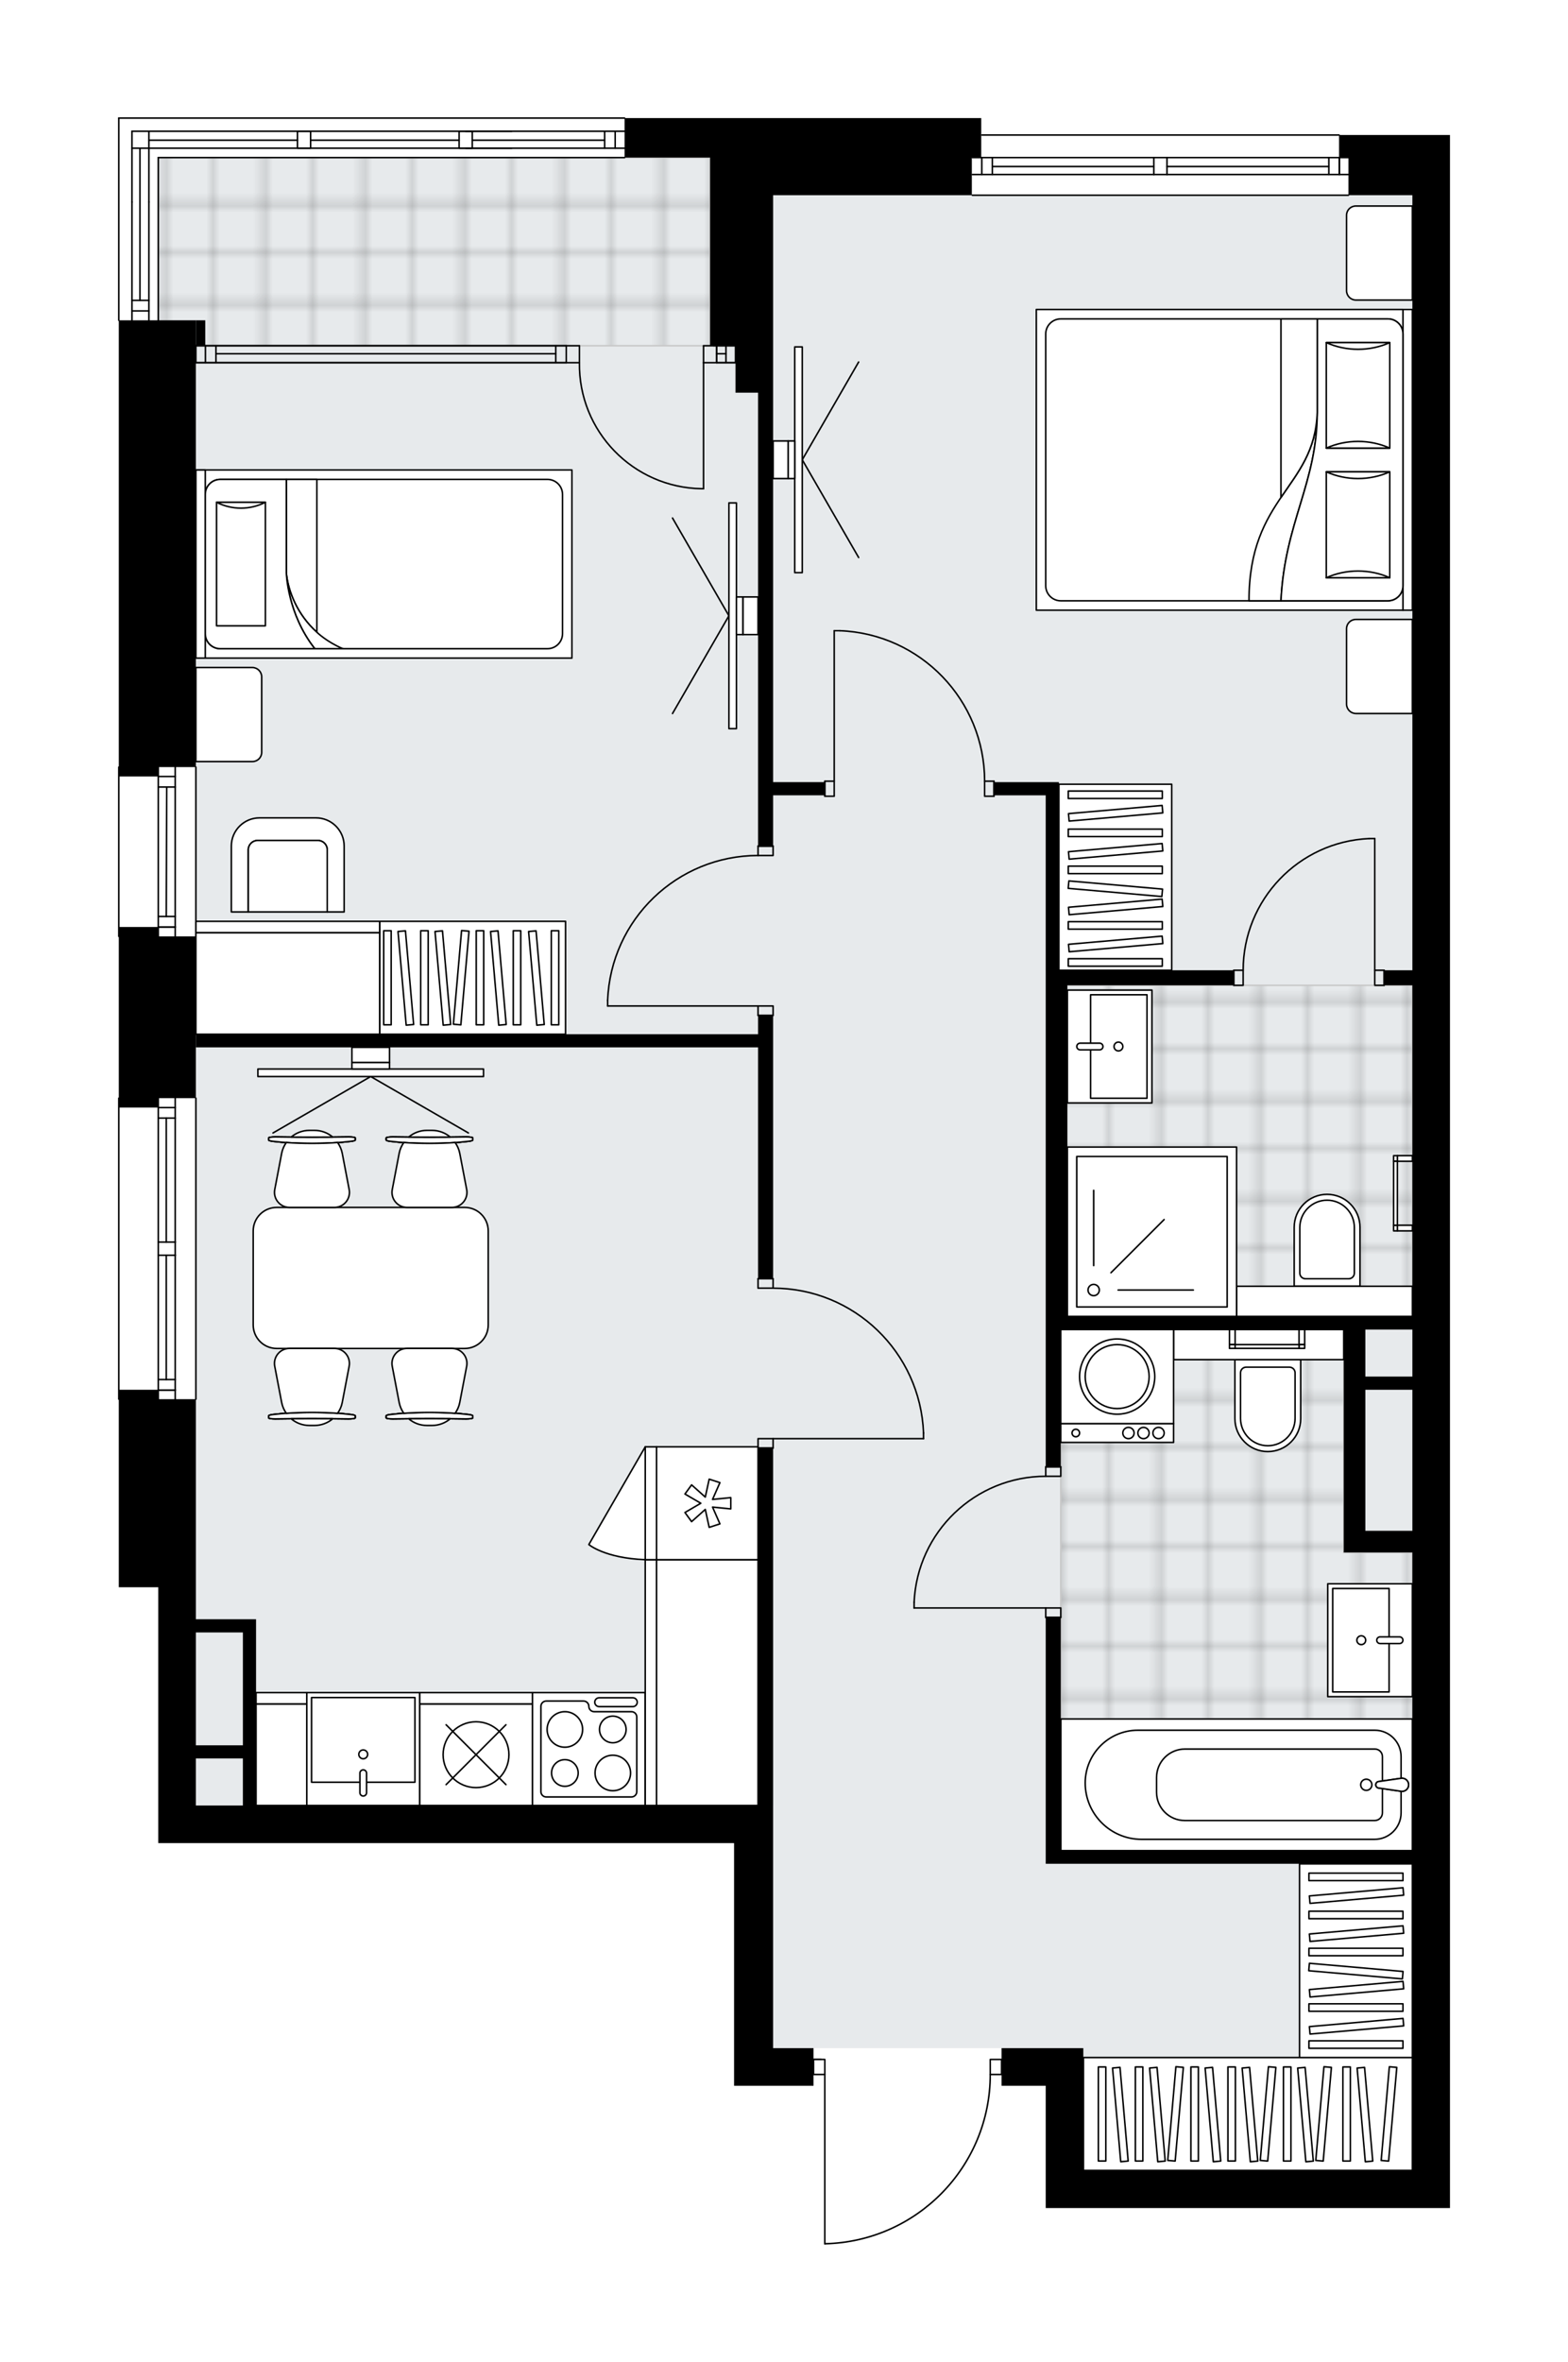 <svg xmlns="http://www.w3.org/2000/svg" xmlns:xlink="http://www.w3.org/1999/xlink" height="2000px" id="Layer_1" style="enable-background:new 0 0 1328.46 2000;" version="1.1" viewBox="0 0 1328.46 2000" width="1328.46px" x="0px" y="0px" xml:space="preserve">
<style type="text/css">
	.st0{fill:none;}
	.st1{opacity:0.25;fill:none;stroke:#070606;stroke-width:0.4;stroke-miterlimit:10;}
	.st2{fill:#FFFFFF;}
	.st3{fill:#E7EAEC;}
	.st4{fill:url(#SVGID_1_);stroke:#C8C8C8;stroke-width:1.3;stroke-miterlimit:10;}
	
		.st5{fill:url(#SVGID_00000034777167305513505090000012556784386794883518_);stroke:#C8C8C8;stroke-width:1.3;stroke-miterlimit:10;}
	
		.st6{fill:url(#SVGID_00000103980092877668507410000004112656047000053433_);stroke:#C8C8C8;stroke-width:1.3;stroke-miterlimit:10;}
	.st7{fill:none;stroke:#000000;stroke-width:1.3;stroke-linecap:round;stroke-linejoin:round;stroke-miterlimit:10;}
	.st8{fill:#FFFFFF;stroke:#000000;stroke-width:1.3;stroke-linecap:round;stroke-linejoin:round;stroke-miterlimit:10;}
	.st9{fill:none;stroke:#000000;stroke-width:1.3;stroke-linecap:round;stroke-linejoin:round;}
	.st10{fill:none;stroke:#000000;stroke-width:1.3;stroke-linecap:round;stroke-linejoin:round;stroke-dasharray:9.741,9.741;}
	.st11{font-family:'Arial-BoldMT','Arial'; font-weight:bold;}
	.st12{font-size:83.491px;}
	.st13{font-size:70.646px;}
	.st14{letter-spacing:-1;}
	.st15{letter-spacing:-3;}
	.st16{letter-spacing:-2;}
	.st17{font-family: 'ArialMT','Arial';}
	.st18{font-size:40px;}
</style>
<pattern height="14.57" id="New_Pattern_Swatch_2" patternUnits="userSpaceOnUse" style="overflow:visible;" viewBox="7.49 -22.06 14.57 14.57" width="14.57" x="243.5" y="702.16">
	<g>
		<rect class="st0" height="14.57" width="14.57" x="7.49" y="-22.06" />
		<g>
			<rect class="st1" height="7.29" width="7.29" x="14.77" y="-7.49" />
		</g>
		<g>
			<rect class="st1" height="7.29" width="7.29" x="0.2" y="-7.49" />
		</g>
		<g>
			<rect class="st1" height="7.29" width="7.29" x="22.06" y="-14.77" />
		</g>
		<g>
			<rect class="st1" height="7.29" width="7.29" x="7.49" y="-14.77" />
			<rect class="st1" height="7.29" width="7.29" x="14.77" y="-22.06" />
		</g>
		<g>
			<rect class="st1" height="7.29" width="7.29" x="0.2" y="-22.06" />
		</g>
		<g>
			<rect class="st1" height="7.29" width="7.29" x="22.06" y="-29.35" />
		</g>
		<g>
			<rect class="st1" height="7.29" width="7.29" x="7.49" y="-29.35" />
		</g>
	</g>
</pattern>
<path class="st2" d="M100.65,929.28V793.58c-0.36,0-0.65-0.29-0.65-0.65V649.57c0-0.36,0.29-0.65,0.65-0.65V271.89  c-0.36,0-0.65-0.29-0.65-0.65V100c0-0.36,0.29-0.65,0.65-0.65h428.5c0.36,0,0.65,0.29,0.65,0.65h301.53v13.9  c0.12-0.13,0.29-0.22,0.48-0.22h302.66c0.36,0,0.65,0.29,0.65,0.65h93.34v19.12v31.86v1704.46h-31.86H917.83h-31.86v-103.54h-37.43  v-8.91c0,0,0,0,0,0h-8.92c-0.17,37.62-14.72,73.13-41.05,100.05c-26.48,27.07-61.9,42.44-99.76,43.28c0,0,0,0-0.01,0c0,0,0,0-0.01,0  c-0.33,0-0.59-0.25-0.63-0.56c0-0.03-0.02-0.05-0.02-0.07c0,0,0-0.01,0-0.01c0,0,0,0,0-0.01v-142.68h-8.91c0,0,0,0,0,0v8.91H655  h-33.05v-205.49H165.96H134.1V1344.1h-33.45v-52.57v0l0-106.08c-0.36,0-0.65-0.29-0.65-0.65V929.93  C100,929.57,100.29,929.28,100.65,929.28z" id="background" />
<g id="floor">
	<polygon class="st3" points="165.96,299.96 165.96,1528.88 655,1528.88 655,1734.37 917.83,1734.37 917.83,1837.91 1196.6,1837.91    1196.6,165.31 969.14,165.31 917.83,165.31 601.63,165.31 601.63,133.45 134.1,133.45 134.1,299.96  " />
	
		<pattern id="SVGID_1_" patternTransform="matrix(-5.62 0 0 -5.62 -52950.586 -43680.109)" xlink:href="#New_Pattern_Swatch_2">
	</pattern>
	<polygon class="st4" points="601.63,292.78 134.1,292.78 134.1,133.45 601.63,133.45  " />
	
		<pattern id="SVGID_00000127016250032155595150000003739603627261338524_" patternTransform="matrix(-5.62 0 0 -5.62 -52950.586 -43680.109)" xlink:href="#New_Pattern_Swatch_2">
	</pattern>
	
		<polygon points="   1138.46,1314.63 1138.46,1125.86 898.72,1125.86 898.72,1567.11 1196.6,1567.11 1196.6,1314.63  " style="fill:url(#SVGID_00000127016250032155595150000003739603627261338524_);stroke:#C8C8C8;stroke-width:1.3;stroke-miterlimit:10;" />
	
		<pattern id="SVGID_00000072262243921637214470000000344403301227414685_" patternTransform="matrix(-5.62 0 0 -5.62 -52950.586 -43680.109)" xlink:href="#New_Pattern_Swatch_2">
	</pattern>
	
		<polygon points="   903.17,1114.71 1196.6,1114.71 1196.6,834.35 903.17,834.35  " style="fill:url(#SVGID_00000072262243921637214470000000344403301227414685_);stroke:#C8C8C8;stroke-width:1.3;stroke-miterlimit:10;" />
	<g id="LWPOLYLINE_00000059287412031070050010000016859636176597593015_">
		<rect class="st7" height="12.74" width="7.96" x="1164.74" y="821.61" />
	</g>
	<g id="LWPOLYLINE_00000170242207537339676810000012586843437638765466_">
		<rect class="st7" height="12.74" width="7.96" x="1045.27" y="821.61" />
	</g>
	<g id="LINE_00000026874246514726847600000015186633230728661397_">
		<line class="st7" x1="1172.71" x2="1172.71" y1="821.61" y2="834.35" />
	</g>
	<g id="LINE_00000065796897098580195450000006376914534821024446_">
		<line class="st7" x1="1045.27" x2="1045.27" y1="821.61" y2="834.35" />
	</g>
	<g id="LINE_00000096028776055818574090000012810766844582819237_">
		<line class="st7" x1="1164.74" x2="1164.74" y1="821.61" y2="710.1" />
	</g>
	<g id="ARC_00000118382536431448684660000003043319684765150869_">
		<path class="st7" d="M1053.24,821.61c0.04-59.73,47.06-108.85,106.73-111.51" />
	</g>
	<g id="LINE_00000043456500871352608070000014194311147043383711_">
		<line class="st7" x1="1164.74" x2="1159.96" y1="710.1" y2="710.1" />
	</g>
	<g id="LWPOLYLINE_00000137826743421939952160000003808150790747586195_">
		<rect class="st7" height="7.96" width="12.74" x="885.98" y="1361.62" />
	</g>
	<g id="LWPOLYLINE_00000027589064098875389820000014221069410130209700_">
		<rect class="st7" height="7.96" width="12.74" x="885.98" y="1242.15" />
	</g>
	<g id="LINE_00000106868981894098443520000017288165247170055348_">
		<line class="st7" x1="885.98" x2="898.72" y1="1369.58" y2="1369.58" />
	</g>
	<g id="LINE_00000045592529569450153820000012182315441443653504_">
		<line class="st7" x1="885.98" x2="898.72" y1="1242.15" y2="1242.15" />
	</g>
	<g id="LINE_00000138565378356772739380000017840580942041107639_">
		<line class="st7" x1="885.98" x2="774.47" y1="1361.62" y2="1361.62" />
	</g>
	<g id="ARC_00000010311542943535466230000012006433482767561356_">
		<path class="st7" d="M774.47,1356.84c2.65-59.67,51.78-106.69,111.51-106.73" />
	</g>
	<g id="LINE_00000082350379701970359600000018423339087587087494_">
		<line class="st7" x1="774.47" x2="774.47" y1="1361.62" y2="1356.84" />
	</g>
	<g id="LWPOLYLINE_00000114757419788025753870000012621221097932594566_">
		<rect class="st7" height="12.74" width="7.96" x="698.8" y="661.52" />
	</g>
	<g id="LWPOLYLINE_00000141432495104479137800000005678932914994965154_">
		<rect class="st7" height="12.74" width="7.96" x="834.2" y="661.52" />
	</g>
	<g id="LINE_00000016073863183486990440000014734541170343723429_">
		<line class="st7" x1="698.8" x2="698.8" y1="661.52" y2="674.26" />
	</g>
	<g id="LINE_00000137114905681404558030000001439596993386704571_">
		<line class="st7" x1="842.17" x2="842.17" y1="661.52" y2="674.26" />
	</g>
	<g id="LINE_00000076582563459477574290000007400465292032760717_">
		<line class="st7" x1="706.77" x2="706.77" y1="661.52" y2="534.08" />
	</g>
	<g id="LINE_00000170247223305306459210000013261771480174117257_">
		<line class="st7" x1="711.55" x2="706.77" y1="534.08" y2="534.08" />
	</g>
	<g id="ARC_00000056427884124295465190000005203249379860470182_">
		<path class="st7" d="M711.55,534.08c68.47,2.65,122.62,58.91,122.66,127.44" />
	</g>
	<g id="LWPOLYLINE_00000073685714326687027720000016359129350655370654_">
		<rect class="st7" height="7.96" width="12.74" x="642.25" y="851.87" />
	</g>
	<g id="LWPOLYLINE_00000071534161209012673850000010638988555211593134_">
		<rect class="st7" height="7.96" width="12.74" x="642.25" y="716.47" />
	</g>
	<g id="LINE_00000031912825947144403680000008346821266175379622_">
		<line class="st7" x1="642.25" x2="655" y1="859.84" y2="859.84" />
	</g>
	<g id="LINE_00000134959447047603788360000015572363952263831204_">
		<line class="st7" x1="642.25" x2="655" y1="716.47" y2="716.47" />
	</g>
	<g id="LINE_00000124842310913748372190000002140270953639402666_">
		<line class="st7" x1="642.25" x2="514.82" y1="851.87" y2="851.87" />
	</g>
	<g id="LINE_00000059991453567952509070000007229133892567879075_">
		<line class="st7" x1="514.82" x2="514.82" y1="847.09" y2="851.87" />
	</g>
	<g id="ARC_00000084493145503359397540000004583576202503138989_">
		<path class="st7" d="M514.82,847.09c2.65-68.47,58.91-122.62,127.44-122.66" />
	</g>
	<g id="LWPOLYLINE_00000113349075156584176930000005773205696374360998_">
		<rect class="st7" height="7.96" width="12.74" x="642.25" y="1218.25" />
	</g>
	<g id="LWPOLYLINE_00000163049207298609725540000010600663855421786777_">
		<rect class="st7" height="7.96" width="12.74" x="642.25" y="1082.85" />
	</g>
	<g id="LINE_00000072240688539722575360000007023190960432706483_">
		<line class="st7" x1="655" x2="642.25" y1="1226.22" y2="1226.22" />
	</g>
	<g id="LINE_00000146469450213688042560000015947586676787993987_">
		<line class="st7" x1="655" x2="642.25" y1="1082.85" y2="1082.85" />
	</g>
	<g id="LINE_00000010310206199503396950000018212796797109667734_">
		<line class="st7" x1="655" x2="782.43" y1="1218.25" y2="1218.25" />
	</g>
	<g id="LINE_00000168076122800196602470000001897837219456937090_">
		<line class="st7" x1="782.43" x2="782.43" y1="1213.47" y2="1218.25" />
	</g>
	<g id="ARC_00000098183400628499332150000003223530421229944969_">
		<path class="st7" d="M655,1090.82c68.52,0.03,124.78,54.19,127.44,122.66" />
	</g>
	<g id="ARC_00000022537636173975745590000000877900601321274776_">
		<path class="st7" d="M490.92,307.12c-0.87,58.07,45.5,105.85,103.57,106.72c0.52,0.01,1.04,0.01,1.56,0.01" />
	</g>
	<g id="LINE_00000038390594920240688140000005227471517478747297_">
		<line class="st7" x1="596.06" x2="596.06" y1="307.12" y2="413.84" />
	</g>
	<g id="LINE_00000031910799685903726560000002896445985778854837_">
		<line class="st7" x1="479.77" x2="490.92" y1="307.12" y2="307.12" />
	</g>
	<g id="LINE_00000147189792699404430250000013236925692573452960_">
		<line class="st7" x1="490.92" x2="490.92" y1="307.12" y2="292.78" />
	</g>
	<g id="LINE_00000120547428492120471440000005265476930310655112_">
		<line class="st7" x1="490.92" x2="479.77" y1="292.78" y2="292.78" />
	</g>
	<g id="LINE_00000050653012249966080390000015502581173298475711_">
		<line class="st7" x1="607.21" x2="596.06" y1="292.78" y2="292.78" />
	</g>
	<g id="LINE_00000106849394276659225350000005024465764148196787_">
		<line class="st7" x1="596.06" x2="596.06" y1="292.78" y2="307.12" />
	</g>
	<g id="LINE_00000059992693410234206950000006247159955188881797_">
		<line class="st7" x1="596.06" x2="607.21" y1="307.12" y2="307.12" />
	</g>
	<g id="LINE_00000162320740557361404870000011588958841107095459_">
		<line class="st7" x1="607.21" x2="607.21" y1="292.78" y2="307.12" />
	</g>
	<g id="ARC_00000152950747808526318580000002741870943286302650_">
		<path class="st7" d="M698.8,1900c77.92-1.73,140.18-65.39,140.18-143.33" />
	</g>
	<g id="LINE_00000013915992909871386580000014406324940792477630_">
		<line class="st7" x1="695.62" x2="689.25" y1="1743.93" y2="1743.93" />
	</g>
	<g id="LINE_00000119826690512426154970000008716611110524064697_">
		<line class="st7" x1="698.8" x2="698.8" y1="1756.67" y2="1900" />
	</g>
	<g id="LWPOLYLINE_00000183226992879243316620000018348005385263892616_">
		<rect class="st7" height="12.74" width="9.56" x="838.98" y="1743.93" />
	</g>
	<g id="LWPOLYLINE_00000058557969684074727620000017433301560553541776_">
		<rect class="st7" height="12.74" width="9.56" x="689.25" y="1743.93" />
	</g>
	<g id="LINE_00000035508185773755252350000007933146487151088806_">
		<line class="st7" x1="165.96" x2="165.96" y1="307.08" y2="292.75" />
	</g>
	<g id="LINE_00000085250555709136286130000015136812741807515307_">
		<line class="st7" x1="479.77" x2="165.96" y1="307.12" y2="307.12" />
	</g>
	<g id="LINE_00000039103353272757310820000013991918771396438689_">
		<line class="st7" x1="479.77" x2="165.96" y1="292.78" y2="292.78" />
	</g>
	<g id="LINE_00000047046359958297133290000002347272152141490588_">
		<line class="st7" x1="470.85" x2="182.96" y1="299.56" y2="299.56" />
	</g>
	<g id="LINE_00000170985582396135418190000014159053361286931109_">
		<line class="st7" x1="174.04" x2="174.04" y1="307.12" y2="292.78" />
	</g>
	<g id="LINE_00000168092731525396196410000018123777009783450811_">
		<line class="st7" x1="470.85" x2="470.85" y1="307.12" y2="292.78" />
	</g>
	<g id="LINE_00000004510659557837889040000006463855438327077509_">
		<line class="st7" x1="479.77" x2="165.96" y1="307.12" y2="307.12" />
	</g>
	<g id="LINE_00000176765362437457352810000011423076103231742611_">
		<line class="st7" x1="165.96" x2="479.77" y1="292.78" y2="292.78" />
	</g>
	<g id="LINE_00000077303828439752615040000002376357383845510018_">
		<line class="st7" x1="182.96" x2="182.96" y1="307.13" y2="292.79" />
	</g>
	<g id="LINE_00000022560986890210484690000015039772492853248182_">
		<line class="st7" x1="479.77" x2="479.77" y1="307.12" y2="292.78" />
	</g>
	<g id="LINE_00000026124250080181789370000009797586048181387941_">
		<line class="st7" x1="623.14" x2="623.14" y1="307.08" y2="292.75" />
	</g>
	<g id="LINE_00000001662595277050009310000015366153432297028539_">
		<line class="st7" x1="607.21" x2="623.14" y1="307.12" y2="307.12" />
	</g>
	<g id="LINE_00000047776301751799620570000000318213553423065753_">
		<line class="st7" x1="604.45" x2="623.14" y1="292.78" y2="292.78" />
	</g>
	<g id="LINE_00000075867475541187835520000018173366533660888767_">
		<line class="st7" x1="615.06" x2="607.21" y1="299.56" y2="299.56" />
	</g>
	<g id="LINE_00000136400296243605739130000009763120363361690757_">
		<line class="st7" x1="615.06" x2="615.06" y1="307.12" y2="292.78" />
	</g>
	<g id="LINE_00000165229951921087379490000006648559922162203525_">
		<line class="st7" x1="607.21" x2="623.14" y1="307.12" y2="307.12" />
	</g>
	<g id="LINE_00000153680730933845457420000004397957740974196617_">
		<line class="st7" x1="623.14" x2="607.21" y1="292.78" y2="292.78" />
	</g>
	<g id="LINE_00000139972087777705731150000007384494228169674175_">
		<line class="st7" x1="607.21" x2="607.21" y1="307.12" y2="292.78" />
	</g>
	<line class="st7" x1="100.65" x2="100.65" y1="1184.8" y2="929.93" />
	<line class="st7" x1="148.44" x2="148.44" y1="929.93" y2="1051.79" />
	<line class="st7" x1="148.44" x2="148.44" y1="1062.94" y2="1184.8" />
	<line class="st7" x1="134.1" x2="148.44" y1="1177.12" y2="1177.12" />
	<line class="st7" x1="134.1" x2="148.44" y1="937.89" y2="937.89" />
	<line class="st7" x1="134.1" x2="134.1" y1="929.93" y2="1051.79" />
	<line class="st7" x1="134.1" x2="134.1" y1="1062.94" y2="1184.8" />
	<line class="st7" x1="140.87" x2="140.87" y1="1062.94" y2="1168.2" />
	<line class="st7" x1="140.87" x2="140.87" y1="946.81" y2="1051.79" />
	<line class="st7" x1="148.44" x2="134.1" y1="946.81" y2="946.81" />
	<line class="st7" x1="134.1" x2="148.44" y1="1177.12" y2="1177.12" />
	<line class="st7" x1="148.44" x2="134.1" y1="1168.2" y2="1168.2" />
	<line class="st7" x1="134.1" x2="148.44" y1="1051.79" y2="1051.79" />
	<line class="st7" x1="148.44" x2="148.44" y1="1051.79" y2="1062.94" />
	<line class="st7" x1="148.44" x2="134.1" y1="1062.94" y2="1062.94" />
	<line class="st7" x1="134.1" x2="134.1" y1="1062.94" y2="1051.79" />
	<line class="st7" x1="165.96" x2="165.96" y1="929.93" y2="1184.8" />
	<line class="st7" x1="100.65" x2="100.65" y1="792.93" y2="649.57" />
	<line class="st7" x1="148.44" x2="148.44" y1="649.57" y2="792.93" />
	<line class="st7" x1="134.1" x2="148.44" y1="784.97" y2="784.97" />
	<line class="st7" x1="134.1" x2="148.44" y1="657.53" y2="657.53" />
	<line class="st7" x1="134.1" x2="134.1" y1="649.57" y2="792.93" />
	<line class="st7" x1="141.27" x2="140.87" y1="666.45" y2="776.05" />
	<line class="st7" x1="148.44" x2="134.1" y1="666.45" y2="666.45" />
	<line class="st7" x1="134.1" x2="148.44" y1="784.97" y2="784.97" />
	<line class="st7" x1="148.44" x2="134.1" y1="776.05" y2="776.05" />
	<line class="st7" x1="165.96" x2="165.96" y1="649.57" y2="792.93" />
	<line class="st7" x1="134.1" x2="529.15" y1="133.45" y2="133.45" />
	<line class="st7" x1="529.15" x2="394.55" y1="111.15" y2="111.15" />
	<line class="st7" x1="521.19" x2="521.19" y1="125.49" y2="111.15" />
	<line class="st7" x1="529.15" x2="394.55" y1="125.49" y2="125.49" />
	<line class="st7" x1="512.27" x2="400.12" y1="118.72" y2="118.72" />
	<line class="st7" x1="512.27" x2="512.27" y1="111.15" y2="125.49" />
	<line class="st7" x1="529.15" x2="100.65" y1="100" y2="100" />
	<rect class="st7" height="14.34" width="11.15" x="388.97" y="111.15" />
	<line class="st7" x1="433.61" x2="111.8" y1="111.15" y2="111.15" />
	<line class="st7" x1="433.61" x2="111.8" y1="125.49" y2="125.49" />
	<line class="st7" x1="100.65" x2="100.65" y1="100" y2="271.24" />
	<line class="st7" x1="126.14" x2="126.14" y1="271.24" y2="171.08" />
	<line class="st7" x1="111.8" x2="126.14" y1="263.28" y2="263.28" />
	<line class="st7" x1="111.8" x2="111.8" y1="271.24" y2="171.08" />
	<line class="st7" x1="118.57" x2="118.57" y1="254.36" y2="125.49" />
	<line class="st7" x1="126.14" x2="111.8" y1="254.36" y2="254.36" />
	<line class="st7" x1="134.1" x2="134.1" y1="271.64" y2="133.45" />
	<line class="st7" x1="126.14" x2="126.14" y1="171.08" y2="111.15" />
	<line class="st7" x1="111.8" x2="111.8" y1="171.08" y2="111.15" />
	<rect class="st7" height="14.34" width="11.15" x="252.01" y="111.15" />
	<line class="st7" x1="388.97" x2="263.16" y1="118.72" y2="118.72" />
	<line class="st7" x1="252.01" x2="126.14" y1="118.72" y2="118.72" />
	<line class="st7" x1="1142.43" x2="823.84" y1="165.31" y2="165.31" />
	<line class="st7" x1="823.84" x2="977.56" y1="133.45" y2="133.45" />
	<line class="st7" x1="988.71" x2="1142.43" y1="133.45" y2="133.45" />
	<line class="st7" x1="1134.75" x2="1134.75" y1="147.79" y2="133.45" />
	<line class="st7" x1="831.81" x2="831.81" y1="147.79" y2="133.45" />
	<line class="st7" x1="823.84" x2="977.56" y1="147.79" y2="147.79" />
	<line class="st7" x1="988.71" x2="1142.43" y1="147.79" y2="147.79" />
	<line class="st7" x1="988.71" x2="1125.83" y1="141.02" y2="141.02" />
	<line class="st7" x1="840.73" x2="977.56" y1="141.02" y2="141.02" />
	<line class="st7" x1="840.73" x2="840.73" y1="133.45" y2="147.79" />
	<line class="st7" x1="1134.75" x2="1134.75" y1="147.79" y2="133.45" />
	<line class="st7" x1="1125.83" x2="1125.83" y1="133.45" y2="147.79" />
	<line class="st7" x1="977.56" x2="977.56" y1="147.79" y2="133.45" />
	<line class="st7" x1="977.56" x2="988.71" y1="133.45" y2="133.45" />
	<line class="st7" x1="988.71" x2="988.71" y1="133.45" y2="147.79" />
	<line class="st7" x1="988.71" x2="977.56" y1="147.79" y2="147.79" />
	<line class="st7" x1="831.81" x2="1134.47" y1="114.34" y2="114.34" />
	<g>
		<path d="M885.98,821.61v293.1v127.44h12.74v-116.29h239.74v170.45v18.32h58.14v252.48H898.72v-197.53h-12.74v197.53v11.15h310.63    v259.65H917.83v-103.54h-31.86h-37.43v31.86h37.43v103.54h31.86h278.77h31.86V165.31v-31.86v-19.12h-93.99v19.12h7.96v31.86h54.17    v656.3h-23.89v12.74h23.89v280.36H904.29V834.35h140.98v-12.74H904.29h-7.17v-159.3h-11.15h-43.81v11.15h43.81V821.61z     M1196.6,1296.31h-39.82v-119.47h39.82V1296.31z M1196.6,1125.86v39.82h-39.82v-39.82H1196.6z" />
		<polygon points="601.63,292.75 623.14,292.75 623.14,332.52 642.25,332.52 642.25,716.47 655,716.47 655,673.46 698.8,673.46     698.8,662.31 655,662.31 655,332.52 655,324.61 655,292.75 655,165.31 731.46,165.31 823.37,165.31 823.37,133.45 831.33,133.45     831.33,100 529.15,100 529.15,133.45 601.63,133.45   " />
		<rect height="21.5" width="7.96" x="165.96" y="271.24" />
		<path d="M148.44,1184.8H134.1h0v-7.96h-19.12h-14.34l0,114.69v0v52.57h33.45v216.64h31.86h455.98v205.49H655h34.25v-31.86H655    v-205.49v-302.66h-12.74v302.66h-20.31H216.94v-146.55v-11.15h-50.97V1184.8H148.44z M165.96,1528.88v-39.82h39.82v39.82H165.96z     M205.79,1382.33v95.58h-39.82v-95.58H205.79z" />
		<polygon points="642.25,1082.85 655,1082.85 655,859.84 642.25,859.84 642.25,875.77 165.96,875.77 165.96,886.92 642.25,886.92       " />
		<polygon points="134.1,657.53 134.1,649.57 165.96,649.57 165.96,271.24 114.99,271.24 100.65,271.24 100.65,657.53     114.99,657.53   " />
		<polygon points="134.1,929.93 165.96,929.93 165.96,792.93 134.1,792.93 134.1,784.97 100.65,784.97 100.65,937.89 134.1,937.89       " />
	</g>
</g>
<g id="mebel">
	<g>
		
			<rect class="st8" height="278.68" transform="matrix(4.840129e-10 -1 1 4.840129e-10 -732.859 2847.374)" width="95.58" x="1009.47" y="1650.78" />
		<g>
			
				<rect class="st8" height="6.33" transform="matrix(4.887327e-10 -1 1 4.887327e-10 -856.386 2723.847)" width="79.65" x="893.91" y="1786.95" />
			
				<rect class="st8" height="6.33" transform="matrix(4.879795e-10 -1 1 4.879795e-10 -825.023 2755.21)" width="79.65" x="925.27" y="1786.95" />
			
				<rect class="st8" height="6.33" transform="matrix(4.887327e-10 -1 1 4.887327e-10 -777.978 2802.255)" width="79.65" x="972.31" y="1786.95" />
			
				<rect class="st8" height="6.33" transform="matrix(4.881163e-10 -1 1 4.881163e-10 -746.615 2833.618)" width="79.65" x="1003.68" y="1786.95" />
			
				<rect class="st8" height="6.33" transform="matrix(4.879795e-10 -1 1 4.879795e-10 -699.571 2880.663)" width="79.65" x="1050.72" y="1786.95" />
			
				<rect class="st8" height="6.33" transform="matrix(0.087 -0.996 0.996 0.087 -873.695 2626.763)" width="79.65" x="956.63" y="1786.95" />
			
				<rect class="st8" height="6.33" transform="matrix(0.087 -0.996 0.996 0.087 -802.121 2704.872)" width="79.65" x="1035.04" y="1786.95" />
			
				<rect class="st8" height="6.33" transform="matrix(-0.087 -0.996 0.996 -0.087 -751.146 2891.935)" width="79.65" x="909.59" y="1786.95" />
			
				<rect class="st8" height="6.33" transform="matrix(-0.087 -0.996 0.996 -0.087 -717.049 2923.179)" width="79.65" x="940.95" y="1786.95" />
			
				<rect class="st8" height="6.33" transform="matrix(-0.087 -0.996 0.996 -0.087 -665.904 2970.044)" width="79.65" x="988" y="1786.95" />
			
				<rect class="st8" height="6.33" transform="matrix(-0.087 -0.996 0.996 -0.087 -631.808 3001.288)" width="79.65" x="1019.36" y="1786.95" />
			
				<rect class="st8" height="6.33" transform="matrix(0.087 -0.996 0.996 0.087 -759.176 2751.738)" width="79.65" x="1082.09" y="1786.95" />
			
				<rect class="st8" height="6.33" transform="matrix(-0.087 -0.996 0.996 -0.087 -580.663 3048.154)" width="79.65" x="1066.4" y="1786.95" />
			
				<rect class="st8" height="6.33" transform="matrix(4.887558e-10 -1 1 4.887558e-10 -649.209 2931.024)" width="79.65" x="1101.08" y="1786.95" />
			
				<rect class="st8" height="6.33" transform="matrix(-0.087 -0.996 0.996 -0.087 -525.912 3098.324)" width="79.65" x="1116.77" y="1786.95" />
			
				<rect class="st8" height="6.33" transform="matrix(0.087 -0.996 0.996 0.087 -708.59 2806.943)" width="79.65" x="1137.5" y="1786.95" />
		</g>
	</g>
	<g>
		
			<rect class="st8" height="163.98" transform="matrix(-1 -4.399353e-10 4.399353e-10 -1 2297.619 3320.677)" width="95.58" x="1101.02" y="1578.35" />
		<g>
			
				<rect class="st8" height="6.33" transform="matrix(-1 -5.325133e-10 5.325133e-10 -1 2297.619 3462.68)" width="79.65" x="1108.99" y="1728.18" />
			
				<rect class="st8" height="6.33" transform="matrix(-1 -5.331527e-10 5.331527e-10 -1 2297.619 3399.954)" width="79.65" x="1108.99" y="1696.81" />
			
				<rect class="st8" height="6.33" transform="matrix(-1 -5.331527e-10 5.331527e-10 -1 2297.619 3305.865)" width="79.65" x="1108.99" y="1649.77" />
			
				<rect class="st8" height="6.33" transform="matrix(-1 -5.332895e-10 5.332895e-10 -1 2297.619 3243.138)" width="79.65" x="1108.99" y="1618.4" />
			
				<rect class="st8" height="6.33" transform="matrix(-0.996 -0.087 0.087 -0.996 2147.818 3431.003)" width="79.65" x="1108.99" y="1665.45" />
			
				<rect class="st8" height="6.33" transform="matrix(-0.996 0.087 -0.087 -0.996 2442.777 3324.663)" width="79.65" x="1108.99" y="1712.49" />
			
				<rect class="st8" height="6.33" transform="matrix(-0.996 0.087 -0.087 -0.996 2440.044 3262.056)" width="79.65" x="1108.99" y="1681.13" />
			
				<rect class="st8" height="6.33" transform="matrix(-0.996 0.087 -0.087 -0.996 2435.943 3168.146)" width="79.65" x="1108.99" y="1634.09" />
			
				<rect class="st8" height="6.33" transform="matrix(-1 -5.323760e-10 5.323760e-10 -1 2297.619 3178.673)" width="79.65" x="1108.99" y="1586.17" />
			
				<rect class="st8" height="6.33" transform="matrix(-0.996 0.087 -0.087 -0.996 2433.134 3103.803)" width="79.65" x="1108.99" y="1601.85" />
		</g>
	</g>
	<g>
		
			<rect class="st8" height="157.51" transform="matrix(-1 -4.345783e-10 4.345783e-10 -1 1889.824 1485.689)" width="95.58" x="897.12" y="664.09" />
		<g>
			
				<rect class="st8" height="6.33" transform="matrix(-1 -5.331412e-10 5.331412e-10 -1 1889.824 1630.014)" width="79.65" x="905.09" y="811.84" />
			
				<rect class="st8" height="6.33" transform="matrix(-1 -5.331412e-10 5.331412e-10 -1 1889.824 1567.288)" width="79.65" x="905.09" y="780.48" />
			
				<rect class="st8" height="6.33" transform="matrix(-1 -5.331412e-10 5.331412e-10 -1 1889.824 1473.199)" width="79.65" x="905.09" y="733.43" />
			
				<rect class="st8" height="6.33" transform="matrix(-1 -5.331412e-10 5.331412e-10 -1 1889.824 1410.473)" width="79.65" x="905.09" y="702.07" />
			
				<rect class="st8" height="6.33" transform="matrix(-0.996 -0.087 0.087 -0.996 1820.662 1584.054)" width="79.65" x="905.09" y="749.12" />
			
				<rect class="st8" height="6.33" transform="matrix(-0.996 0.087 -0.087 -0.996 1955.894 1513.255)" width="79.65" x="905.09" y="796.16" />
			
				<rect class="st8" height="6.33" transform="matrix(-0.996 0.087 -0.087 -0.996 1953.16 1450.648)" width="79.65" x="905.09" y="764.8" />
			
				<rect class="st8" height="6.33" transform="matrix(-0.996 0.087 -0.087 -0.996 1949.06 1356.738)" width="79.65" x="905.09" y="717.75" />
			
				<rect class="st8" height="6.33" transform="matrix(-1 -5.331412e-10 5.331412e-10 -1 1889.824 1346.007)" width="79.65" x="905.09" y="669.84" />
			
				<rect class="st8" height="6.33" transform="matrix(-0.996 0.087 -0.087 -0.996 1946.251 1292.396)" width="79.65" x="905.09" y="685.52" />
		</g>
	</g>
	<g>
		
			<rect class="st8" height="157.51" transform="matrix(4.352252e-10 -1 1 4.352252e-10 -427.569 1228.378)" width="95.58" x="352.62" y="749.22" />
		<g>
			
				<rect class="st8" height="6.33" transform="matrix(5.332899e-10 -1 1 5.332899e-10 -499.732 1156.216)" width="79.65" x="288.42" y="824.81" />
			
				<rect class="st8" height="6.33" transform="matrix(5.331522e-10 -1 1 5.331522e-10 -468.369 1187.579)" width="79.65" x="319.78" y="824.81" />
			
				<rect class="st8" height="6.33" transform="matrix(5.331522e-10 -1 1 5.331522e-10 -421.324 1234.623)" width="79.65" x="366.83" y="824.81" />
			
				<rect class="st8" height="6.33" transform="matrix(5.331300e-10 -1 1 5.331300e-10 -389.961 1265.987)" width="79.65" x="398.19" y="824.81" />
			
				<rect class="st8" height="6.33" transform="matrix(0.087 -0.996 0.996 0.087 -467.93 1145.292)" width="79.65" x="351.14" y="824.81" />
			
				<rect class="st8" height="6.33" transform="matrix(-0.087 -0.996 0.996 -0.087 -450.925 1242.751)" width="79.65" x="304.1" y="824.81" />
			
				<rect class="st8" height="6.33" transform="matrix(-0.087 -0.996 0.996 -0.087 -416.828 1273.995)" width="79.65" x="335.46" y="824.81" />
			
				<rect class="st8" height="6.33" transform="matrix(-0.087 -0.996 0.996 -0.087 -365.683 1320.861)" width="79.65" x="382.51" y="824.81" />
			
				<rect class="st8" height="6.33" transform="matrix(5.332668e-10 -1 1 5.332668e-10 -357.728 1298.219)" width="79.65" x="430.42" y="824.81" />
			
				<rect class="st8" height="6.33" transform="matrix(-0.087 -0.996 0.996 -0.087 -330.641 1352.97)" width="79.65" x="414.74" y="824.81" />
		</g>
	</g>
	<g>
		<path class="st8" d="M1074.12,1229.19L1074.12,1229.19c15.4,0,27.88-12.48,27.88-27.88v-49.97h-55.75v49.97    C1046.25,1216.71,1058.73,1229.19,1074.12,1229.19z" />
		
			<rect class="st8" height="25.49" transform="matrix(-1 -3.091706e-10 3.091706e-10 -1 2132.749 2277.199)" width="144.16" x="994.29" y="1125.86" />
		<path class="st8" d="M1074.12,1224.24L1074.12,1224.24c12.76,0,23.1-10.34,23.1-23.1v-38.65c0-2.64-2.14-4.78-4.78-4.78h-36.64    c-2.64,0-4.78,2.14-4.78,4.78v38.65C1051.03,1213.9,1061.37,1224.24,1074.12,1224.24z" />
	</g>
	<g>
		<path class="st8" d="M1124.35,1011.37L1124.35,1011.37c15.4,0,27.88,12.48,27.88,27.88v49.97h-55.75v-49.97    C1096.47,1023.85,1108.95,1011.37,1124.35,1011.37z" />
		
			<rect class="st8" height="25.49" transform="matrix(-1 -3.088131e-10 3.088131e-10 -1 2244.291 2203.923)" width="148.98" x="1047.66" y="1089.22" />
		<path class="st8" d="M1124.35,1016.32L1124.35,1016.32c12.76,0,23.1,10.34,23.1,23.1v38.65c0,2.64-2.14,4.78-4.78,4.78h-36.64    c-2.64,0-4.78-2.14-4.78-4.78v-38.65C1101.25,1026.66,1111.59,1016.32,1124.35,1016.32z" />
	</g>
	<g>
		
			<rect class="st8" height="15.93" transform="matrix(-1 -3.088078e-10 3.088078e-10 -1 1893.009 2426.936)" width="95.58" x="898.72" y="1205.5" />
		
			<rect class="st8" height="79.65" transform="matrix(-1 -3.088078e-10 3.088078e-10 -1 1893.009 2331.359)" width="95.58" x="898.72" y="1125.86" />
		<g id="CIRCLE_00000119119385610304034090000007818544768816164786_">
			<circle class="st8" cx="946.5" cy="1165.68" r="31.86" />
		</g>
		<g id="CIRCLE_00000158741614557901833860000014636437436983827129_">
			<circle class="st8" cx="946.5" cy="1165.68" r="27.08" />
		</g>
		<g id="CIRCLE_00000094588078671728783370000008004523562037512576_">
			<circle class="st8" cx="911.46" cy="1213.47" r="3.19" />
		</g>
		<g id="CIRCLE_00000057146800572426453750000003780543140982876560_">
			<circle class="st8" cx="956.06" cy="1213.47" r="4.78" />
		</g>
		<g id="CIRCLE_00000168809681529066061240000015300795148449574323_">
			<circle class="st8" cx="968.81" cy="1213.47" r="4.78" />
		</g>
		<g id="CIRCLE_00000163758097211541869430000016489801725450191802_">
			<circle class="st8" cx="981.55" cy="1213.47" r="4.78" />
		</g>
	</g>
	<g>
		<rect class="st8" height="12.74" width="4.78" x="1041.64" y="1125.86" />
		<rect class="st8" height="3.19" width="4.78" x="1041.64" y="1138.6" />
		<rect class="st8" height="12.74" width="4.78" x="1100.58" y="1125.86" />
		<rect class="st8" height="3.19" width="4.78" x="1100.58" y="1138.6" />
		
			<rect class="st8" height="3.19" transform="matrix(-1 -3.990267e-10 3.990267e-10 -1 2146.996 2280.385)" width="54.16" x="1046.42" y="1138.6" />
	</g>
	<g>
		
			<rect class="st8" height="12.74" transform="matrix(-3.448532e-10 1 -1 -3.448532e-10 2171.241 -209.283)" width="4.78" x="1187.87" y="974.61" />
		
			<rect class="st8" height="3.19" transform="matrix(-3.448532e-10 1 -1 -3.448532e-10 2163.276 -201.318)" width="4.78" x="1179.91" y="979.39" />
		
			<rect class="st8" height="12.74" transform="matrix(-3.562725e-10 1 -1 -3.562725e-10 2230.18 -150.344)" width="4.78" x="1187.87" y="1033.55" />
		
			<rect class="st8" height="3.19" transform="matrix(-3.562725e-10 1 -1 -3.562725e-10 2222.215 -142.379)" width="4.78" x="1179.91" y="1038.33" />
		
			<rect class="st8" height="3.19" transform="matrix(3.544925e-10 -1 1 3.544925e-10 171.849 2192.746)" width="54.16" x="1155.22" y="1008.86" />
	</g>
	<g>
		
			<rect class="st8" height="143.37" transform="matrix(-1 -3.088140e-10 3.088140e-10 -1 1951.949 2086.044)" width="143.37" x="904.29" y="971.34" />
		
			<rect class="st8" height="127.44" transform="matrix(-1 -3.088122e-10 3.088122e-10 -1 1951.949 2086.044)" width="127.44" x="912.26" y="979.3" />
		<circle class="st8" cx="926.59" cy="1092.4" r="4.78" />
		<line class="st8" x1="947.3" x2="1011.02" y1="1092.4" y2="1092.4" />
		<line class="st8" x1="941.24" x2="986.29" y1="1077.76" y2="1032.71" />
		<line class="st8" x1="926.59" x2="926.59" y1="1071.7" y2="1007.98" />
	</g>
	<g>
		
			<rect class="st8" height="297.8" transform="matrix(-3.550984e-10 1 -1 -3.550984e-10 2559.05 463.65)" width="111.51" x="991.95" y="1362.45" />
		<g id="ARC_00000169526307117414432000000014382029027107905969_">
			<path class="st8" d="M1187.05,1505.85c0.53-0.08,1.07-0.08,1.61,0c3.04,0.44,5.14,3.27,4.7,6.3c-0.44,3.04-3.27,5.14-6.3,4.7     l-19.45-2.84c-0.9-0.27-1.6-0.97-1.87-1.87c-0.44-1.47,0.4-3.02,1.87-3.46L1187.05,1505.85z" />
		</g>
		<path class="st8" d="M1187.04,1535.08v-18.23l-19.44-2.84c-0.9-0.27-1.6-0.97-1.87-1.87c-0.44-1.47,0.4-3.02,1.87-3.46l19.44-2.84    v-18.39c0-12.32-9.98-22.3-22.3-22.3H964.06c-24.65,0-44.64,19.98-44.64,44.64c0,26.37,21.38,47.75,47.75,47.75h197.4    C1176.98,1557.55,1187.04,1547.49,1187.04,1535.08z" />
		<path class="st8" d="M1171.22,1535.13v-20.59l-3.63-0.53c-0.9-0.27-1.6-0.97-1.87-1.87c-0.44-1.47,0.4-3.02,1.87-3.46l3.63-0.53    v-20.7c0-3.52-2.85-6.37-6.37-6.37h-160.93c-13.28,0-24.04,10.76-24.04,24.04v12.6c0,13.2,10.7,23.89,23.89,23.89h160.96    C1168.32,1541.62,1171.22,1538.71,1171.22,1535.13z" />
		<g id="ARC_00000148642105516188672460000017714200397728180651_">
			<path class="st8" d="M1187.05,1505.85c0.53-0.08,1.07-0.08,1.61,0c3.04,0.44,5.14,3.27,4.7,6.3c-0.44,3.04-3.27,5.14-6.3,4.7     l-19.45-2.84c-0.9-0.27-1.6-0.97-1.87-1.87c-0.44-1.47,0.4-3.02,1.87-3.46L1187.05,1505.85z" />
		</g>
		<circle class="st8" cx="1157.57" cy="1511.35" r="4.73" />
	</g>
	<g>
		
			<rect class="st8" height="71.68" transform="matrix(-3.535076e-10 1 -1 -3.535076e-10 2549.694 228.18)" width="95.58" x="1112.96" y="1353.1" />
		
			<rect class="st8" height="47.79" transform="matrix(-3.542999e-10 1 -1 -3.542999e-10 2541.925 235.917)" width="87.61" x="1109.2" y="1365.03" />
		<path class="st8" d="M1166.43,1388.92L1166.43,1388.92c0-1.56,1.26-2.82,2.82-2.82h16.52c1.56,0,2.82,1.26,2.82,2.82v0    c0,1.56-1.26,2.82-2.82,2.82h-16.52C1167.69,1391.74,1166.43,1390.48,1166.43,1388.92z" />
		<circle class="st8" cx="1153.31" cy="1388.92" r="3.74" />
	</g>
	<g>
		
			<rect class="st8" height="71.68" transform="matrix(-3.088056e-10 1 -1 -3.088056e-10 1826.331 -53.935)" width="95.58" x="892.34" y="850.36" />
		
			<rect class="st8" height="47.79" transform="matrix(-3.088109e-10 1 -1 -3.088109e-10 1834.068 -61.704)" width="87.61" x="904.08" y="862.29" />
		<path class="st8" d="M934.46,886.18L934.46,886.18c0-1.56-1.26-2.82-2.82-2.82h-16.52c-1.56,0-2.82,1.26-2.82,2.82l0,0    c0,1.56,1.26,2.82,2.82,2.82h16.52C933.2,889,934.46,887.74,934.46,886.18z" />
		<circle class="st8" cx="947.58" cy="886.18" r="3.74" />
	</g>
	<g>
		
			<rect class="st8" height="86.02" transform="matrix(-1 -3.088100e-10 3.088100e-10 -1 476.865 2971.726)" width="43" x="216.93" y="1442.85" />
		
			<rect class="st8" height="9.56" transform="matrix(-1 -3.088100e-10 3.088100e-10 -1 476.865 2876.148)" width="43" x="216.93" y="1433.3" />
	</g>
	<g>
		
			<rect class="st8" height="95.58" transform="matrix(-1 -3.088073e-10 3.088073e-10 -1 997.763 2962.168)" width="95.58" x="451.09" y="1433.3" />
		<path class="st8" d="M539.5,1517.15v-63.19c0-2.49-2.02-4.51-4.51-4.51h-31.59c-2.49,0-4.51-2.02-4.51-4.51l0,0    c0-2.49-2.02-4.51-4.51-4.51h-31.59c-2.49,0-4.51,2.02-4.51,4.51v72.21c0,2.49,2.02,4.51,4.51,4.51h72.21    C537.48,1521.66,539.5,1519.64,539.5,1517.15z" />
		<path class="st8" d="M507.66,1437.66h28.47c2.08,0,3.76,1.68,3.76,3.76l0,0c0,2.08-1.68,3.76-3.76,3.76h-28.47    c-2.08,0-3.76-1.68-3.76-3.76l0,0C503.9,1439.34,505.59,1437.66,507.66,1437.66z" />
		<circle class="st8" cx="519.19" cy="1501.35" r="15.04" />
		<circle class="st8" cx="478.57" cy="1464.49" r="15.04" />
		<circle class="st8" cx="519.19" cy="1464.49" r="11.28" />
		<circle class="st8" cx="478.57" cy="1501.35" r="11.28" />
	</g>
	<g>
		
			<rect class="st8" height="86.02" transform="matrix(-1 -3.088073e-10 3.088073e-10 -1 806.609 2971.726)" width="95.58" x="355.52" y="1442.85" />
		
			<rect class="st8" height="9.56" transform="matrix(-1 -3.088073e-10 3.088073e-10 -1 806.609 2876.148)" width="95.58" x="355.52" y="1433.3" />
		<circle class="st8" cx="403.3" cy="1485.86" r="27.88" />
		<line class="st8" x1="377.96" x2="428.65" y1="1511.21" y2="1460.52" />
		<line class="st8" x1="377.96" x2="428.65" y1="1460.52" y2="1511.21" />
	</g>
	<g>
		
			<rect class="st8" height="86.02" transform="matrix(-3.293421e-10 1 -1 -3.293421e-10 2024.044 825.569)" width="208.13" x="495.17" y="1381.8" />
		
			<rect class="st8" height="9.56" transform="matrix(-3.293421e-10 1 -1 -3.293421e-10 1976.255 873.357)" width="208.13" x="447.38" y="1420.03" />
	</g>
	<g>
		
			<rect class="st8" height="86.02" transform="matrix(2.635788e-10 -1 1 2.635788e-10 -673.713 1872.195)" width="95.58" x="551.45" y="1229.94" />
		
			<rect class="st8" height="9.56" transform="matrix(2.635788e-10 -1 1 2.635788e-10 -721.501 1824.407)" width="95.58" x="503.66" y="1268.18" />
		<polygon class="st8" points="603.69,1276.19 619.15,1277.73 619.15,1268.18 603.69,1269.72 609.94,1255.49 600.85,1252.54     597.54,1267.72 585.94,1257.38 580.32,1265.12 593.74,1272.95 580.32,1280.79 585.94,1288.52 597.54,1278.18 600.85,1293.37     609.94,1290.41   " />
		<path class="st8" d="M546.67,1225.16l-47.79,82.77c0,0,13.45,11.53,47.79,12.8V1225.16z" />
	</g>
	<g>
		
			<rect class="st8" height="95.58" transform="matrix(-1 -3.088055e-10 3.088055e-10 -1 615.448 2962.168)" width="95.58" x="259.93" y="1433.3" />
		
			<rect class="st8" height="71.68" transform="matrix(-1 -3.088109e-10 3.088109e-10 -1 615.481 2946.662)" width="87.61" x="263.93" y="1437.49" />
		<path class="st8" d="M307.74,1498.71L307.74,1498.71c1.56,0,2.82,1.26,2.82,2.82v16.52c0,1.56-1.26,2.82-2.82,2.82l0,0    c-1.56,0-2.82-1.26-2.82-2.82v-16.52C304.92,1499.97,306.18,1498.71,307.74,1498.71z" />
		<circle class="st8" cx="307.74" cy="1485.58" r="3.74" />
	</g>
	<g>
		<path class="st8" d="M234.43,1022.44h159.3c11,0,19.91,8.91,19.91,19.91v79.61c0,11-8.91,19.91-19.91,19.91h-159.3    c-11,0-19.91-8.91-19.91-19.91v-79.61C214.52,1031.36,223.43,1022.44,234.43,1022.44z" />
		<g>
			<g id="LINE_00000179626260387492754120000016773689635777731489_">
				<path class="st8" d="M330.73,1197.83c19.28-2.42,46.96-2.42,66.24,0c2.23,0.28,3.52,0.7,3.52,1.14v0.11v1.57      c0,0.47-2.5,0.86-5.58,0.86c-20.65-0.33-41.47-0.33-62.13,0c-3.08,0-5.58-0.38-5.58-0.86v-1.57v-0.11      C327.22,1198.53,328.51,1198.11,330.73,1197.83z" />
			</g>
			<g id="LINE_00000006682250920718794580000007606164843679789703_">
				<path class="st8" d="M330.73,1197.83c19.28-2.42,46.96-2.42,66.24,0c2.23,0.28,3.52,0.7,3.52,1.14v0.11v1.57      c0,0.47-2.5,0.86-5.58,0.86c-20.65-0.33-41.47-0.33-62.13,0c-3.08,0-5.58-0.38-5.58-0.86v-1.57v-0.11      C327.22,1198.53,328.51,1198.11,330.73,1197.83z" />
			</g>
			<g id="LINE_00000162326564919076339000000016693802326937271428_">
				<path class="st8" d="M330.73,1197.83c19.28-2.42,46.96-2.42,66.24,0c2.23,0.28,3.52,0.7,3.52,1.14v0.11v1.57      c0,0.47-2.5,0.86-5.58,0.86c-20.65-0.33-41.47-0.33-62.13,0c-3.08,0-5.58-0.38-5.58-0.86v-1.57v-0.11      C327.22,1198.53,328.51,1198.11,330.73,1197.83z" />
			</g>
			<path class="st8" d="M346.25,1201.41c4.19,3.54,9.59,5.66,15.41,5.66h4.39c5.82,0,11.22-2.12,15.41-5.66     C369.72,1201.3,357.99,1201.3,346.25,1201.41z" />
			<path class="st8" d="M338.19,1187.65c0.65,3.38,2.05,6.44,3.92,9.12c13.82-0.97,29.66-0.97,43.48,0     c1.87-2.69,3.28-5.74,3.92-9.12l5.86-30.7c1.5-7.85-4.52-15.13-12.52-15.13h-38.01c-8,0-14.02,7.28-12.52,15.13L338.19,1187.65z" />
		</g>
		<g>
			<g id="LINE_00000032629192629761457900000003738420515403452599_">
				<path class="st8" d="M231.17,1197.83c19.28-2.42,46.96-2.42,66.24,0c2.23,0.28,3.52,0.7,3.52,1.14v0.11v1.57      c0,0.47-2.5,0.86-5.58,0.86c-20.65-0.33-41.47-0.33-62.13,0c-3.08,0-5.58-0.38-5.58-0.86v-1.57v-0.11      C227.66,1198.53,228.95,1198.11,231.17,1197.83z" />
			</g>
			<g id="LINE_00000107577203793771350220000015735508208583570612_">
				<path class="st8" d="M231.17,1197.83c19.28-2.42,46.96-2.42,66.24,0c2.23,0.28,3.52,0.7,3.52,1.14v0.11v1.57      c0,0.47-2.5,0.86-5.58,0.86c-20.65-0.33-41.47-0.33-62.13,0c-3.08,0-5.58-0.38-5.58-0.86v-1.57v-0.11      C227.66,1198.53,228.95,1198.11,231.17,1197.83z" />
			</g>
			<g id="LINE_00000108988555917144783880000012364037139001470599_">
				<path class="st8" d="M231.17,1197.83c19.28-2.42,46.96-2.42,66.24,0c2.23,0.28,3.52,0.7,3.52,1.14v0.11v1.57      c0,0.47-2.5,0.86-5.58,0.86c-20.65-0.33-41.47-0.33-62.13,0c-3.08,0-5.58-0.38-5.58-0.86v-1.57v-0.11      C227.66,1198.53,228.95,1198.11,231.17,1197.83z" />
			</g>
			<path class="st8" d="M246.69,1201.41c4.19,3.54,9.59,5.66,15.41,5.66h4.39c5.82,0,11.22-2.12,15.41-5.66     C270.16,1201.3,258.43,1201.3,246.69,1201.41z" />
			<path class="st8" d="M238.63,1187.65c0.65,3.38,2.05,6.44,3.92,9.12c13.82-0.97,29.66-0.97,43.48,0     c1.87-2.69,3.28-5.74,3.92-9.12l5.86-30.7c1.5-7.85-4.52-15.13-12.52-15.13h-38.01c-8,0-14.02,7.28-12.52,15.13L238.63,1187.65z" />
		</g>
		<g>
			<g id="LINE_00000083784735997399588730000006932755499623580329_">
				<path class="st8" d="M297.42,966.43c-19.28,2.42-46.96,2.42-66.24,0c-2.23-0.28-3.52-0.7-3.52-1.14v-0.11v-1.57      c0-0.47,2.5-0.86,5.58-0.86c20.65,0.33,41.47,0.33,62.13,0c3.08,0,5.58,0.38,5.58,0.86v1.57v0.11      C300.93,965.74,299.64,966.15,297.42,966.43z" />
			</g>
			<g id="LINE_00000090980610778448752630000004483523965380212661_">
				<path class="st8" d="M297.42,966.43c-19.28,2.42-46.96,2.42-66.24,0c-2.23-0.28-3.52-0.7-3.52-1.14v-0.11v-1.57      c0-0.47,2.5-0.86,5.58-0.86c20.65,0.33,41.47,0.33,62.13,0c3.08,0,5.58,0.38,5.58,0.86v1.57v0.11      C300.93,965.74,299.64,966.15,297.42,966.43z" />
			</g>
			<g id="LINE_00000060010086496598982650000014816032457958003844_">
				<path class="st8" d="M297.42,966.43c-19.28,2.42-46.96,2.42-66.24,0c-2.23-0.28-3.52-0.7-3.52-1.14v-0.11v-1.57      c0-0.47,2.5-0.86,5.58-0.86c20.65,0.33,41.47,0.33,62.13,0c3.08,0,5.58,0.38,5.58,0.86v1.57v0.11      C300.93,965.74,299.64,966.15,297.42,966.43z" />
			</g>
			<path class="st8" d="M281.9,962.86c-4.19-3.54-9.59-5.66-15.41-5.66h-4.39c-5.82,0-11.22,2.12-15.41,5.66     C258.43,962.96,270.16,962.96,281.9,962.86z" />
			<path class="st8" d="M289.96,976.61c-0.65-3.38-2.05-6.44-3.92-9.12c-13.82,0.97-29.66,0.97-43.48,0     c-1.87,2.69-3.28,5.74-3.92,9.12l-5.86,30.7c-1.5,7.85,4.52,15.13,12.52,15.13h38.01c8,0,14.02-7.28,12.52-15.13L289.96,976.61z" />
		</g>
		<g>
			<g id="LINE_00000173846497398208933660000002343563809291767983_">
				<path class="st8" d="M396.97,966.43c-19.28,2.42-46.96,2.42-66.24,0c-2.23-0.28-3.52-0.7-3.52-1.14v-0.11v-1.57      c0-0.47,2.5-0.86,5.58-0.86c20.65,0.33,41.47,0.33,62.13,0c3.08,0,5.58,0.38,5.58,0.86v1.57v0.11      C400.49,965.74,399.2,966.15,396.97,966.43z" />
			</g>
			<g id="LINE_00000072267773482638197110000008228900388429760657_">
				<path class="st8" d="M396.97,966.43c-19.28,2.42-46.96,2.42-66.24,0c-2.23-0.28-3.52-0.7-3.52-1.14v-0.11v-1.57      c0-0.47,2.5-0.86,5.58-0.86c20.65,0.33,41.47,0.33,62.13,0c3.08,0,5.58,0.38,5.58,0.86v1.57v0.11      C400.49,965.74,399.2,966.15,396.97,966.43z" />
			</g>
			<g id="LINE_00000053514519343994617260000011915911921104824994_">
				<path class="st8" d="M396.97,966.43c-19.28,2.42-46.96,2.42-66.24,0c-2.23-0.28-3.52-0.7-3.52-1.14v-0.11v-1.57      c0-0.47,2.5-0.86,5.58-0.86c20.65,0.33,41.47,0.33,62.13,0c3.08,0,5.58,0.38,5.58,0.86v1.57v0.11      C400.49,965.74,399.2,966.15,396.97,966.43z" />
			</g>
			<path class="st8" d="M381.46,962.86c-4.19-3.54-9.59-5.66-15.41-5.66h-4.39c-5.82,0-11.22,2.12-15.41,5.66     C357.99,962.96,369.72,962.96,381.46,962.86z" />
			<path class="st8" d="M389.52,976.61c-0.65-3.38-2.05-6.44-3.92-9.12c-13.82,0.97-29.66,0.97-43.48,0     c-1.87,2.69-3.28,5.74-3.92,9.12l-5.86,30.7c-1.5,7.85,4.52,15.13,12.52,15.13h38.01c8,0,14.02-7.28,12.52-15.13L389.52,976.61z" />
		</g>
	</g>
	<g>
		<g>
			<g id="LINE_00000178187293977009412600000011538284611634814897_">
				<line class="st8" x1="314.07" x2="396.85" y1="911.6" y2="959.39" />
			</g>
			<g id="LINE_00000128461264249832945950000001864773436888977552_">
				<line class="st8" x1="314.07" x2="231.3" y1="911.6" y2="959.39" />
			</g>
		</g>
		
			<rect class="st8" height="191.15" transform="matrix(3.088836e-10 -1 1 3.088836e-10 -594.343 1222.492)" width="6.37" x="310.89" y="812.84" />
		
			<rect class="st8" height="31.86" transform="matrix(-3.088021e-10 1 -1 -3.088021e-10 1216.519 588.37)" width="5.58" x="311.29" y="886.51" />
		
			<rect class="st8" height="31.86" transform="matrix(3.088126e-10 -1 1 3.088126e-10 -579.21 1207.359)" width="12.74" x="307.7" y="877.36" />
	</g>
	<g>
		<path class="st8" d="M1140.84,182.27v63.87c0,4.4,3.57,7.96,7.96,7.96h47.79v-79.65h-47.94    C1144.34,174.46,1140.84,177.96,1140.84,182.27z" />
		<path class="st8" d="M1140.84,532.36v63.87c0,4.4,3.57,7.96,7.96,7.96h47.79v-79.65h-47.94    C1144.34,524.55,1140.84,528.05,1140.84,532.36z" />
		<g>
			
				<rect class="st8" height="7.96" transform="matrix(-3.536053e-10 1 -1 -3.536053e-10 1582.014 -803.217)" width="254.65" x="1065.29" y="385.42" />
			
				<rect class="st8" height="310.63" transform="matrix(-3.536053e-10 1 -1 -3.536053e-10 1422.719 -643.922)" width="254.65" x="905.99" y="234.09" />
			<path class="st8" d="M1188.63,282.78v213.24c0,7.04-5.71,12.74-12.74,12.74H898.72c-7.04,0-12.74-5.71-12.74-12.74V282.78     c0-7.04,5.71-12.74,12.74-12.74h277.17C1182.93,270.04,1188.63,275.74,1188.63,282.78z" />
			<path class="st8" d="M1085.28,508.76c3.26-66.6,30.71-99.61,30.73-159.59c-2.17,64.17-57.93,71.02-57.81,159.59L1085.28,508.76z" />
			<g>
				<path class="st8" d="M1085.28,508.76c3.26-66.6,30.71-99.61,30.73-159.59l0-79.14h59.88c7.04,0,12.74,5.71,12.74,12.74v213.24      c0,7.04-5.71,12.74-12.74,12.74L1085.28,508.76L1085.28,508.76z" />
			</g>
			
				<rect class="st8" height="53.79" transform="matrix(-3.535414e-10 1 -1 -3.535414e-10 1485.352 -815.773)" width="89.36" x="1105.88" y="307.89" />
			<path class="st8" d="M1123.67,379.47c16.9-7.57,36.89-7.57,53.79,0H1123.67z" />
			<path class="st8" d="M1177.46,290.11c-16.9,7.57-36.89,7.57-53.79,0H1177.46z" />
			
				<rect class="st8" height="53.79" transform="matrix(-3.533593e-10 1 -1 -3.533593e-10 1594.96 -706.165)" width="89.71" x="1105.71" y="417.5" />
			<path class="st8" d="M1123.67,489.25c16.9-7.6,36.89-7.6,53.79,0H1123.67z" />
			<path class="st8" d="M1177.46,399.54c-16.9,7.6-36.89,7.6-53.79,0L1177.46,399.54z" />
			<g>
				<path class="st8" d="M1116.01,349.18v-79.14h-30.73v151.21C1099.78,399.82,1114.9,381.99,1116.01,349.18z" />
			</g>
		</g>
	</g>
	<g>
		<g>
			<g id="LINE_00000049942436117521042010000015180086787413849748_">
				<line class="st8" x1="679.69" x2="727.47" y1="389.33" y2="306.55" />
			</g>
			<g id="LINE_00000014623621125403240130000010079684266372039303_">
				<line class="st8" x1="679.69" x2="727.47" y1="389.33" y2="472.1" />
			</g>
		</g>
		
			<rect class="st8" height="191.15" transform="matrix(-1 -3.088837e-10 3.088837e-10 -1 1352.999 778.654)" width="6.37" x="673.31" y="293.75" />
		<rect class="st8" height="31.86" width="5.58" x="667.74" y="373.4" />
		
			<rect class="st8" height="31.86" transform="matrix(-1 -3.088122e-10 3.088122e-10 -1 1322.733 778.654)" width="12.74" x="654.99" y="373.4" />
	</g>
	<g>
		<g>
			<g id="LINE_00000157308647055925776200000017078523813383026059_">
				<line class="st8" x1="617.56" x2="569.77" y1="521.44" y2="438.67" />
			</g>
			<g id="LINE_00000005255011178586413110000009928150307226935686_">
				<line class="st8" x1="617.56" x2="569.77" y1="521.44" y2="604.21" />
			</g>
		</g>
		<rect class="st8" height="191.15" width="6.37" x="617.56" y="425.86" />
		
			<rect class="st8" height="31.86" transform="matrix(-1 -3.492581e-10 3.492581e-10 -1 1253.439 1042.876)" width="5.58" x="623.93" y="505.51" />
		<rect class="st8" height="31.86" width="12.74" x="629.51" y="505.51" />
	</g>
	<g>
		
			<rect class="st8" height="318.59" transform="matrix(3.088090e-10 -1 1 3.088090e-10 -152.378 802.885)" width="159.3" x="245.61" y="318.34" />
		<path class="st8" d="M173.92,418.7v117.87c0,7.04,5.71,12.75,12.75,12.75h277.17c7.04,0,12.75-5.71,12.75-12.75V418.7    c0-7.04-5.71-12.75-12.75-12.75H186.67C179.63,405.95,173.92,411.66,173.92,418.7z" />
		
			<rect class="st8" height="7.96" transform="matrix(3.088090e-10 -1 1 3.088090e-10 -307.691 647.572)" width="159.3" x="90.29" y="473.65" />
		<path class="st8" d="M268.45,535.37V405.95h-25.87v79.25C243.94,500.14,251.64,520.37,268.45,535.37L268.45,535.37z" />
		<path class="st8" d="M266.7,549.31c-23.25-29.39-24.11-64.11-24.11-64.11c1.35,14.94,9.06,35.17,25.87,50.17    c0,0,8.15,8.08,22.02,13.95H266.7z" />
		<g>
			<path class="st8" d="M242.59,405.95v79.25c0,0,0.86,34.73,24.11,64.11h-80.03c-7.04,0-12.75-5.71-12.75-12.75V418.7     c0-7.04,5.71-12.75,12.75-12.75H242.59z" />
		</g>
		<path class="st8" d="M221.71,637.08v-63.87c0-4.4-3.57-7.96-7.96-7.96h-47.79v79.65h47.94    C218.21,644.89,221.71,641.39,221.71,637.08z" />
		
			<rect class="st8" height="41.38" transform="matrix(3.088053e-10 -1 1 3.088053e-10 -273.473 681.79)" width="104.61" x="151.85" y="456.94" />
		<path class="st8" d="M224.85,425.33c-13,6.62-28.38,6.62-41.38,0H224.85z" />
	</g>
	<g>
		<g>
			<g>
				<g>
					<path class="st8" d="M210.35,772.22v-52.57c0-4.4,3.57-7.96,7.96-7.96h50.97c4.4,0,7.96,3.57,7.96,7.96v52.57h14.34v-55.77       c0-13.19-10.69-23.88-23.88-23.88h-47.82c-13.19,0-23.88,10.69-23.88,23.88v55.77H210.35z" />
				</g>
				<path class="st8" d="M269.29,711.69h-50.97c-4.4,0-7.96,3.57-7.96,7.96v52.57h66.9v-52.57      C277.25,715.26,273.69,711.69,269.29,711.69z" />
			</g>
		</g>
		<g>
			
				<rect class="st8" height="86.02" transform="matrix(-1 -3.362569e-10 3.362569e-10 -1 487.606 1665.505)" width="155.69" x="165.96" y="789.74" />
			
				<rect class="st8" height="9.56" transform="matrix(-1 -3.362569e-10 3.362569e-10 -1 487.606 1569.928)" width="155.69" x="165.96" y="780.19" />
		</g>
	</g>
</g>
</svg>